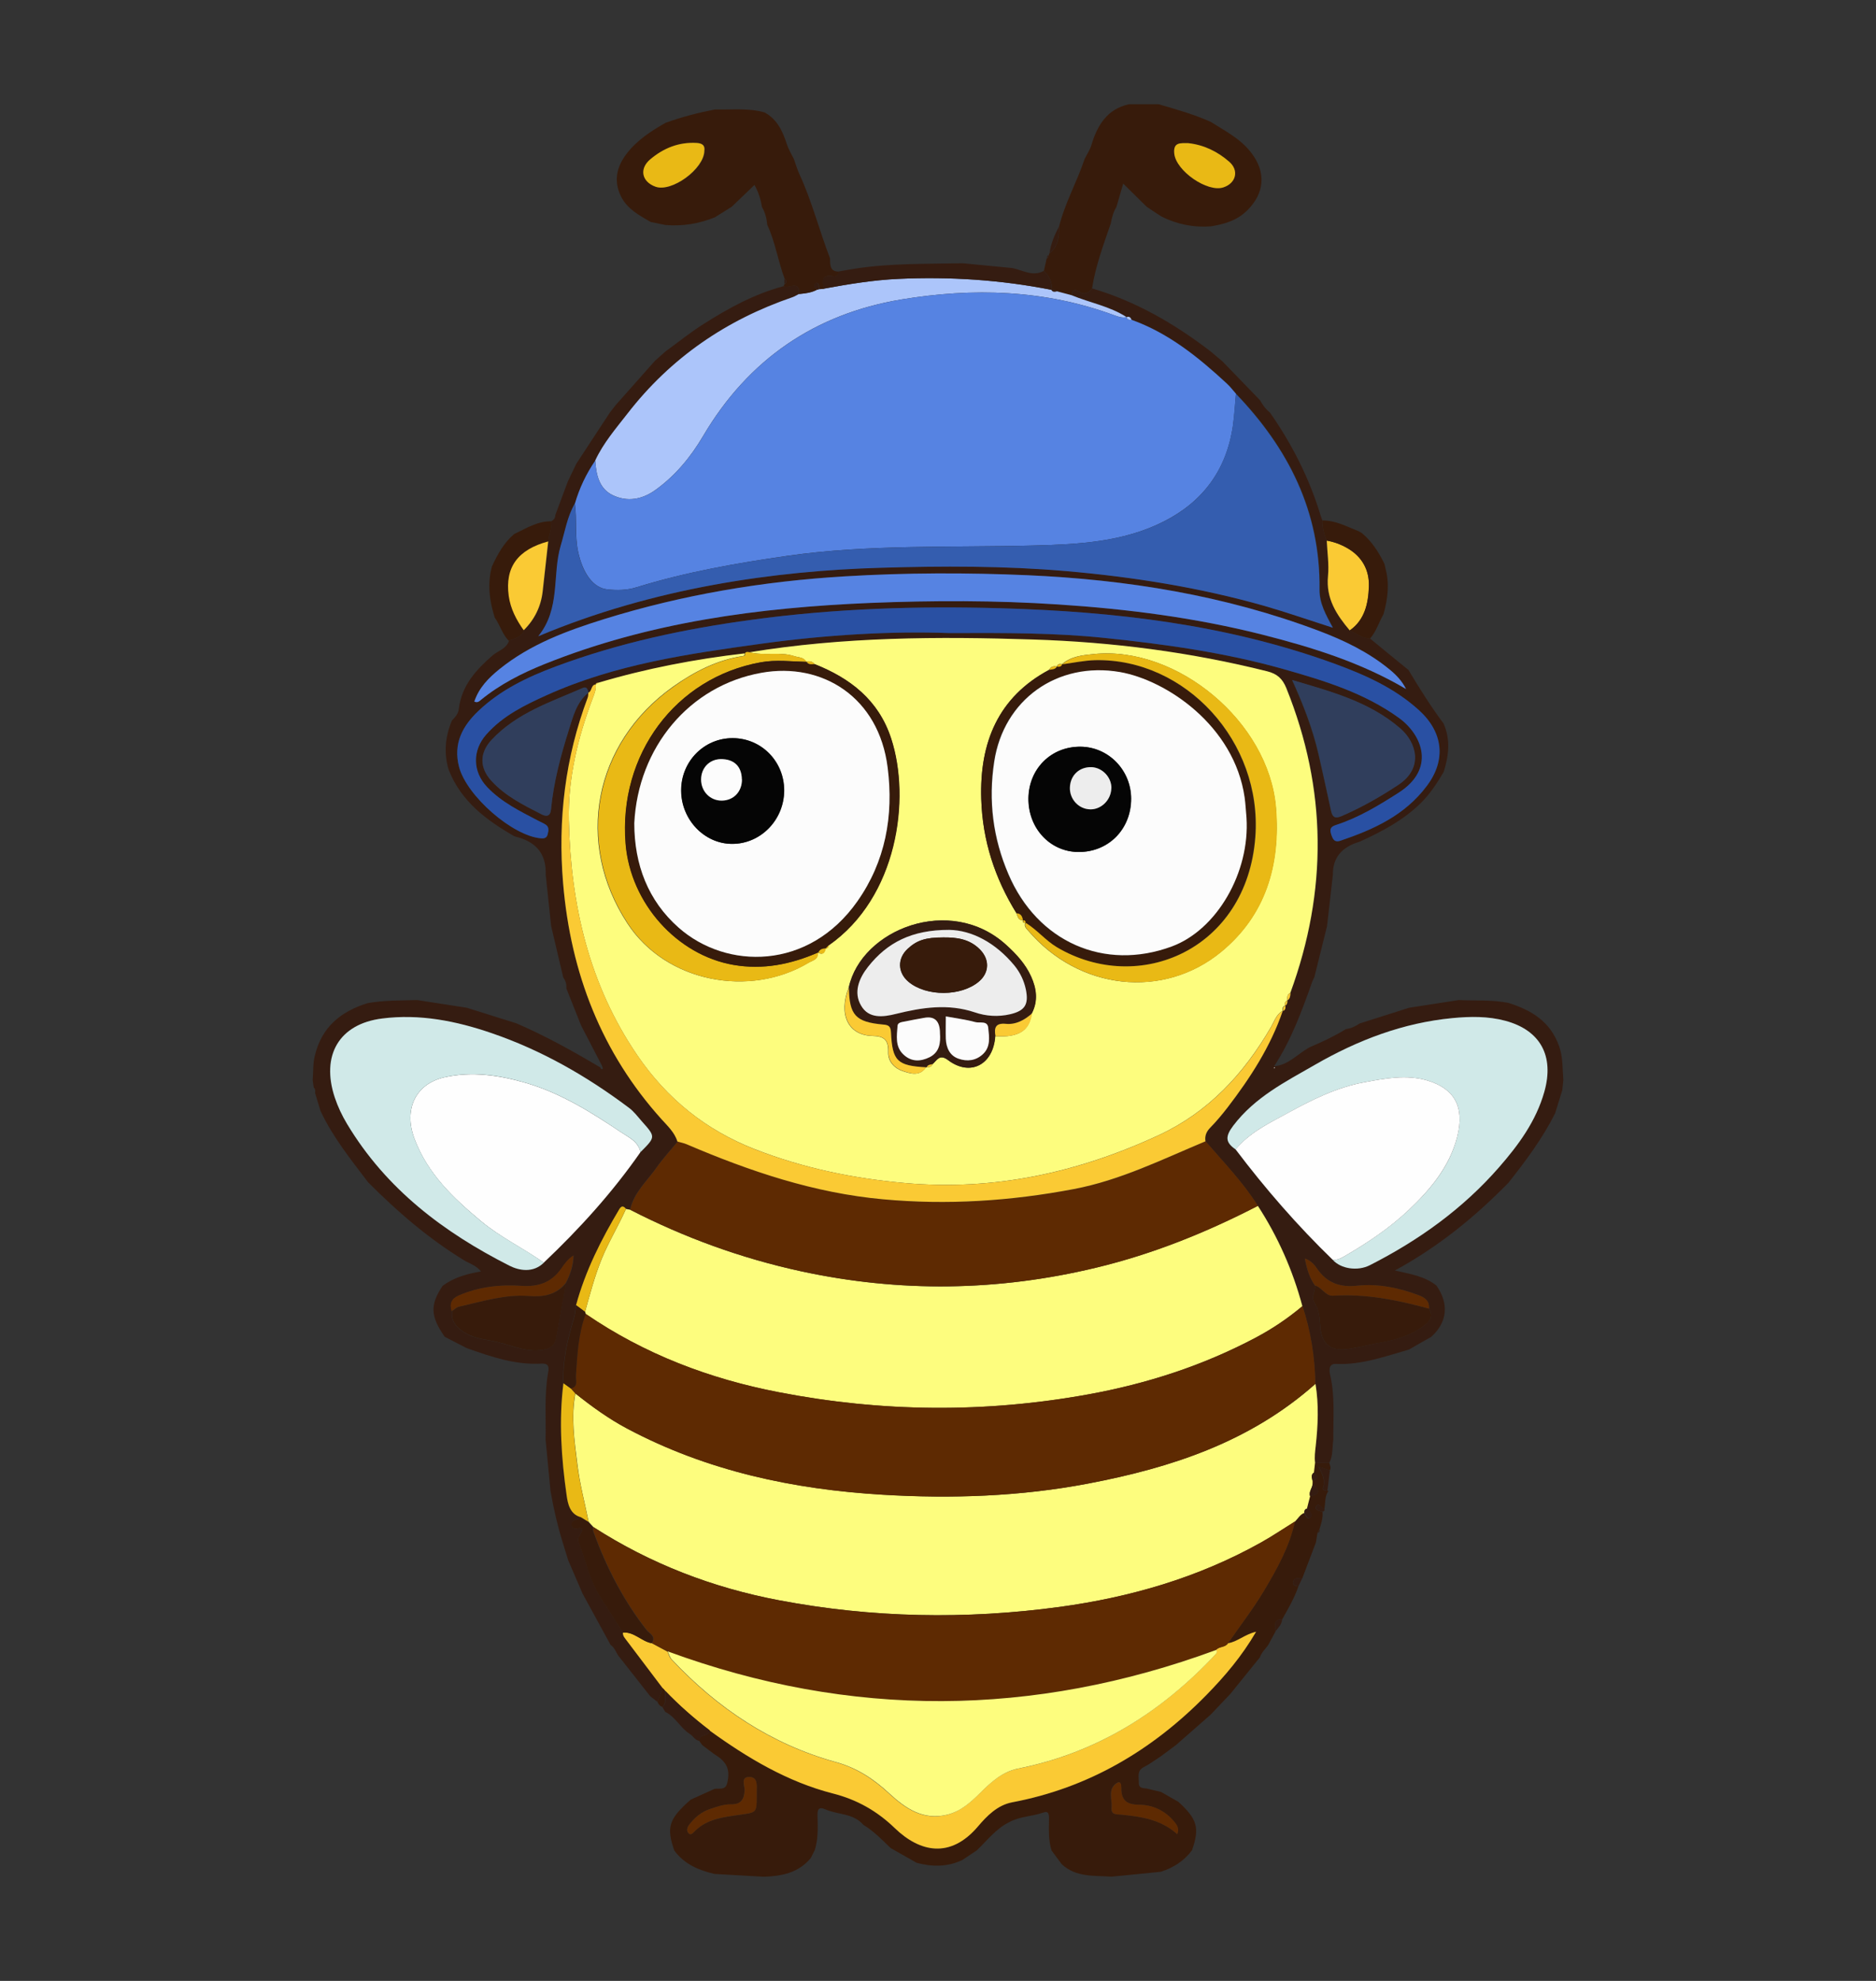 <svg width="18" height="19" viewBox="0 0 18 19" fill="none" xmlns="http://www.w3.org/2000/svg">
<rect x="0" y="0" width="18" height="19" fill="#333333" stroke="none"/>
<g clip-path="url(#clip0_10077_46048)">
<path d="M10.832 1H11.117C11.286 1.049 11.456 1.097 11.617 1.169C11.754 1.256 11.9 1.329 12.004 1.463C12.15 1.651 12.135 1.851 11.968 2.017C11.869 2.116 11.747 2.15 11.618 2.171C11.452 2.184 11.294 2.151 11.144 2.077C11.097 2.046 11.049 2.015 11.002 1.983C10.931 1.913 10.86 1.843 10.777 1.761C10.752 1.848 10.732 1.916 10.712 1.985C10.682 2.033 10.668 2.087 10.658 2.143C10.587 2.348 10.512 2.551 10.478 2.766C10.444 2.817 10.402 2.828 10.351 2.796C10.311 2.772 10.286 2.78 10.281 2.831C10.235 2.819 10.188 2.806 10.141 2.794C10.127 2.775 10.108 2.774 10.088 2.779L10.089 2.78C10.099 2.705 10.066 2.648 10.016 2.598C10.025 2.558 10.034 2.517 10.043 2.477L10.05 2.479L10.067 2.444C10.063 2.437 10.065 2.432 10.071 2.429C10.155 2.363 10.163 2.269 10.162 2.172C10.218 1.946 10.334 1.744 10.407 1.524C10.428 1.482 10.456 1.441 10.47 1.397C10.528 1.202 10.622 1.046 10.832 1V1ZM11.399 1.373C11.331 1.374 11.254 1.358 11.266 1.473C11.283 1.64 11.586 1.848 11.738 1.797C11.859 1.757 11.889 1.635 11.794 1.552C11.681 1.452 11.549 1.389 11.399 1.373H11.399Z" fill="#371B0B"/>
<path d="M10.282 2.831C10.286 2.779 10.311 2.771 10.351 2.796C10.402 2.828 10.444 2.817 10.478 2.766C10.896 2.889 11.268 3.104 11.615 3.37C11.653 3.402 11.691 3.434 11.729 3.466C11.85 3.59 11.97 3.714 12.09 3.839C12.115 3.884 12.144 3.925 12.185 3.957C12.396 4.259 12.562 4.585 12.67 4.941C12.676 4.958 12.682 4.975 12.688 4.992C12.687 5.06 12.703 5.124 12.73 5.185C12.735 5.298 12.752 5.414 12.741 5.526C12.72 5.742 12.824 5.898 12.95 6.047C13.014 6.076 13.072 6.122 13.146 6.125C13.268 6.226 13.391 6.326 13.514 6.426C13.619 6.602 13.729 6.776 13.851 6.94C13.919 7.095 13.901 7.249 13.852 7.404C13.789 7.511 13.722 7.614 13.633 7.702C13.462 7.87 13.257 7.977 13.044 8.074C12.872 8.124 12.787 8.229 12.789 8.389C12.771 8.553 12.752 8.718 12.733 8.882L12.611 9.373C12.604 9.387 12.597 9.401 12.591 9.416C12.491 9.697 12.389 9.978 12.224 10.228C12.226 10.231 12.229 10.235 12.229 10.237C12.222 10.247 12.223 10.249 12.234 10.245C12.23 10.239 12.227 10.233 12.224 10.227C12.365 10.217 12.454 10.103 12.57 10.043C12.688 9.993 12.805 9.938 12.915 9.87C12.963 9.865 13.005 9.844 13.045 9.817C13.203 9.767 13.362 9.716 13.52 9.666C13.679 9.641 13.838 9.617 13.997 9.592C14.155 9.6 14.315 9.588 14.472 9.619C14.691 9.688 14.875 9.795 14.96 10.036C14.998 10.143 14.991 10.252 15 10.36L14.99 10.456C14.98 10.488 14.97 10.521 14.96 10.553C14.947 10.595 14.934 10.637 14.921 10.679C14.799 10.921 14.639 11.135 14.473 11.345C14.154 11.67 13.807 11.955 13.384 12.186C13.541 12.221 13.674 12.244 13.782 12.33C13.903 12.502 13.89 12.681 13.732 12.823C13.661 12.863 13.59 12.903 13.52 12.944C13.289 13.01 13.061 13.094 12.815 13.082C12.739 13.079 12.757 13.163 12.764 13.193C12.81 13.397 12.791 13.603 12.793 13.809C12.782 13.883 12.791 13.961 12.755 14.03C12.709 14.03 12.663 14.03 12.617 14.029C12.61 13.976 12.617 13.924 12.623 13.871C12.645 13.672 12.654 13.472 12.62 13.273C12.616 13.018 12.576 12.769 12.497 12.528C12.405 12.183 12.262 11.862 12.069 11.566C11.925 11.339 11.741 11.148 11.567 10.947C11.559 10.894 11.576 10.855 11.614 10.816C11.672 10.756 11.726 10.691 11.778 10.624C11.996 10.34 12.191 10.041 12.309 9.695L12.309 9.697C12.334 9.688 12.333 9.667 12.332 9.645L12.331 9.647C12.353 9.636 12.355 9.617 12.354 9.596V9.596C12.381 9.579 12.382 9.551 12.383 9.522C12.741 8.543 12.735 7.57 12.344 6.601C12.307 6.509 12.256 6.464 12.161 6.44C11.423 6.254 10.671 6.158 9.916 6.134C9.005 6.105 8.093 6.108 7.189 6.257C7.172 6.252 7.157 6.25 7.146 6.268C6.67 6.323 6.201 6.413 5.74 6.55C5.727 6.547 5.718 6.552 5.715 6.567L5.716 6.566C5.669 6.57 5.683 6.633 5.645 6.645C5.641 6.613 5.629 6.582 5.593 6.598C5.285 6.733 4.959 6.837 4.717 7.095C4.6 7.22 4.599 7.362 4.712 7.487C4.847 7.636 5.023 7.722 5.196 7.811C5.241 7.834 5.28 7.832 5.287 7.763C5.311 7.501 5.38 7.249 5.458 7.001C5.499 6.872 5.532 6.734 5.645 6.644C5.644 6.66 5.646 6.677 5.64 6.691C5.424 7.266 5.352 7.86 5.403 8.473C5.476 9.337 5.774 10.099 6.349 10.736C6.408 10.802 6.473 10.862 6.501 10.95C6.433 11.033 6.359 11.112 6.298 11.2C6.207 11.33 6.081 11.436 6.045 11.603C6.032 11.6 6.019 11.598 6.006 11.595C5.984 11.567 5.964 11.562 5.943 11.598C5.769 11.889 5.617 12.188 5.527 12.519C5.521 12.559 5.519 12.6 5.507 12.638C5.445 12.843 5.395 13.05 5.406 13.267C5.361 13.627 5.386 13.987 5.436 14.344C5.447 14.421 5.467 14.525 5.572 14.552C5.549 14.585 5.473 14.564 5.488 14.634C5.501 14.693 5.559 14.637 5.588 14.666C5.583 14.711 5.533 14.742 5.552 14.791C5.621 14.97 5.66 15.161 5.763 15.324C5.834 15.436 5.907 15.547 5.978 15.658C5.976 15.679 5.984 15.695 5.997 15.712C6.119 15.872 6.24 16.032 6.36 16.192C6.343 16.236 6.326 16.28 6.309 16.324C6.286 16.306 6.263 16.289 6.24 16.271C6.137 16.139 6.033 16.008 5.93 15.877C5.908 15.843 5.896 15.801 5.859 15.778C5.769 15.614 5.68 15.45 5.59 15.286L5.452 14.966C5.434 14.909 5.417 14.851 5.399 14.794C5.349 14.632 5.311 14.468 5.282 14.3C5.266 14.136 5.251 13.972 5.235 13.808C5.24 13.592 5.221 13.376 5.26 13.161C5.27 13.107 5.26 13.076 5.196 13.079C4.945 13.094 4.711 13.013 4.477 12.93C4.407 12.894 4.337 12.858 4.267 12.822C4.129 12.625 4.125 12.515 4.247 12.333C4.353 12.254 4.476 12.219 4.615 12.195C4.566 12.134 4.502 12.119 4.451 12.087C4.112 11.88 3.813 11.622 3.532 11.34C3.366 11.121 3.193 10.907 3.075 10.655L3.023 10.483C3.026 10.463 3.026 10.445 3.01 10.43C3.007 10.407 3.004 10.383 3 10.36C3.007 10.283 3.001 10.206 3.02 10.129C3.086 9.848 3.273 9.701 3.526 9.622C3.684 9.593 3.843 9.597 4.002 9.592C4.161 9.617 4.32 9.641 4.479 9.666C4.637 9.715 4.796 9.765 4.954 9.815C5.233 9.935 5.499 10.083 5.761 10.239C5.764 10.251 5.771 10.26 5.783 10.252C5.786 10.249 5.779 10.234 5.777 10.224L5.576 9.837C5.529 9.718 5.482 9.599 5.434 9.48C5.438 9.441 5.426 9.406 5.404 9.374C5.366 9.21 5.327 9.046 5.288 8.882C5.271 8.717 5.253 8.553 5.236 8.389C5.242 8.221 5.172 8.108 5.024 8.049C5.006 8.042 4.987 8.036 4.968 8.03H4.964C4.953 8.026 4.942 8.023 4.931 8.019C4.666 7.865 4.423 7.687 4.304 7.38C4.257 7.22 4.272 7.064 4.336 6.911C4.366 6.88 4.397 6.848 4.402 6.801C4.429 6.574 4.568 6.425 4.727 6.286C4.779 6.241 4.857 6.225 4.883 6.148C4.935 6.12 5.004 6.116 5.027 6.044C5.131 5.941 5.193 5.816 5.21 5.668C5.227 5.51 5.244 5.351 5.262 5.193C5.263 5.127 5.299 5.067 5.288 5C5.312 4.988 5.328 4.971 5.328 4.941C5.368 4.834 5.408 4.726 5.448 4.619C5.475 4.562 5.502 4.505 5.529 4.449C5.637 4.284 5.745 4.119 5.853 3.955C5.871 3.931 5.89 3.908 5.908 3.885C6.033 3.744 6.158 3.603 6.283 3.462C6.317 3.432 6.351 3.402 6.385 3.371C6.507 3.283 6.625 3.187 6.752 3.107C6.993 2.954 7.242 2.818 7.519 2.745C7.568 2.771 7.671 2.681 7.668 2.82C7.647 2.83 7.627 2.843 7.605 2.851C6.974 3.066 6.439 3.428 6.021 3.968C5.91 4.112 5.791 4.249 5.713 4.417C5.626 4.544 5.56 4.681 5.517 4.831C5.444 4.956 5.423 5.098 5.382 5.235C5.299 5.515 5.383 5.834 5.167 6.102C6.278 5.634 7.446 5.474 8.452 5.445C9.045 5.427 9.639 5.426 10.233 5.477C10.877 5.533 11.512 5.634 12.135 5.811C12.35 5.873 12.562 5.947 12.791 6.02C12.724 5.895 12.661 5.788 12.663 5.653C12.672 4.902 12.36 4.296 11.861 3.776C11.832 3.743 11.805 3.708 11.773 3.678C11.498 3.424 11.211 3.192 10.857 3.066C10.848 3.043 10.834 3.031 10.809 3.042H10.812C10.649 2.936 10.458 2.904 10.282 2.831L10.282 2.831ZM13.711 12.552C13.715 12.477 13.674 12.446 13.61 12.422C13.419 12.351 13.222 12.31 13.019 12.332C12.861 12.349 12.735 12.308 12.639 12.171C12.613 12.133 12.581 12.091 12.519 12.071C12.539 12.173 12.565 12.257 12.616 12.329C12.625 12.385 12.573 12.436 12.612 12.495C12.656 12.56 12.662 12.636 12.666 12.716C12.678 12.903 12.774 12.964 12.95 12.937C13.062 12.919 13.171 12.89 13.282 12.87C13.423 12.845 13.556 12.797 13.673 12.708C13.729 12.665 13.749 12.617 13.711 12.551L13.711 12.552ZM4.335 12.576C4.329 12.667 4.368 12.723 4.444 12.774C4.529 12.83 4.617 12.844 4.71 12.859C4.868 12.886 5.014 12.968 5.183 12.95C5.267 12.941 5.319 12.919 5.335 12.833C5.368 12.657 5.398 12.481 5.43 12.306C5.471 12.227 5.502 12.143 5.504 12.042C5.454 12.073 5.421 12.118 5.389 12.164C5.293 12.303 5.165 12.345 5.001 12.333C4.798 12.319 4.595 12.342 4.402 12.426C4.332 12.457 4.313 12.505 4.335 12.576H4.335ZM12.786 12.084C12.862 12.17 13.023 12.196 13.142 12.135C13.608 11.898 14.031 11.597 14.381 11.197C14.568 10.984 14.736 10.755 14.816 10.472C14.913 10.126 14.777 9.881 14.442 9.791C14.274 9.746 14.104 9.749 13.935 9.765C13.462 9.81 13.026 9.976 12.615 10.213C12.332 10.376 12.04 10.522 11.831 10.798C11.75 10.905 11.758 10.959 11.854 11.026C12.14 11.402 12.448 11.757 12.786 12.084V12.084ZM5.217 12.111C5.558 11.788 5.873 11.44 6.145 11.051C6.289 10.905 6.29 10.905 6.158 10.756C6.118 10.711 6.082 10.663 6.033 10.626C5.627 10.321 5.192 10.072 4.715 9.909C4.374 9.793 4.025 9.724 3.664 9.77C3.254 9.822 3.076 10.121 3.211 10.526C3.241 10.616 3.281 10.7 3.329 10.78C3.706 11.408 4.26 11.822 4.887 12.14C4.98 12.188 5.114 12.212 5.216 12.112L5.217 12.111ZM9.104 6.072C9.658 6.071 10.125 6.07 10.592 6.118C11.175 6.178 11.755 6.259 12.321 6.419C12.706 6.529 13.091 6.645 13.425 6.887C13.651 7.052 13.775 7.376 13.421 7.603C13.231 7.725 13.04 7.84 12.827 7.91C12.778 7.927 12.753 7.942 12.773 8.004C12.79 8.056 12.809 8.082 12.864 8.063C13.18 7.956 13.479 7.821 13.691 7.539C13.878 7.289 13.847 7.022 13.614 6.811C13.376 6.596 13.093 6.471 12.8 6.364C11.766 5.989 10.691 5.865 9.604 5.834C8.804 5.811 8.006 5.837 7.211 5.945C6.569 6.032 5.94 6.166 5.331 6.394C5.061 6.494 4.802 6.617 4.588 6.821C4.438 6.964 4.346 7.134 4.405 7.357C4.479 7.637 4.921 8.021 5.194 8.041C5.228 8.044 5.249 8.033 5.256 8.001C5.263 7.969 5.271 7.934 5.238 7.911C5.215 7.896 5.189 7.885 5.164 7.872C4.991 7.781 4.814 7.696 4.675 7.55C4.534 7.402 4.531 7.197 4.666 7.045C4.826 6.864 5.035 6.764 5.246 6.668C5.903 6.371 6.605 6.271 7.307 6.174C7.932 6.088 8.56 6.052 9.103 6.072H9.104ZM13.491 6.609C13.452 6.531 13.397 6.474 13.335 6.423C13.131 6.255 12.898 6.142 12.655 6.051C11.751 5.709 10.81 5.558 9.854 5.517C9.273 5.492 8.69 5.493 8.108 5.528C7.322 5.574 6.551 5.703 5.797 5.938C5.439 6.049 5.089 6.178 4.79 6.419C4.688 6.502 4.596 6.595 4.551 6.729C4.581 6.742 4.596 6.728 4.611 6.715C4.796 6.563 5.006 6.458 5.224 6.37C6.23 5.966 7.284 5.827 8.351 5.783C8.951 5.758 9.554 5.758 10.156 5.797C10.817 5.841 11.472 5.924 12.115 6.088C12.591 6.209 13.059 6.353 13.491 6.609V6.609ZM12.396 6.523C12.501 6.753 12.591 6.984 12.648 7.228C12.691 7.41 12.73 7.594 12.77 7.777C12.783 7.836 12.807 7.855 12.87 7.828C13.061 7.746 13.24 7.644 13.414 7.529C13.661 7.366 13.589 7.121 13.434 6.987C13.136 6.728 12.766 6.632 12.396 6.523H12.396Z" fill="#351C11"/>
<path d="M10.28 2.831C10.455 2.904 10.646 2.936 10.81 3.042C10.769 3.051 10.732 3.039 10.694 3.025C10.025 2.777 9.336 2.758 8.645 2.873C7.826 3.01 7.182 3.442 6.745 4.184C6.626 4.386 6.479 4.562 6.291 4.698C6.163 4.791 6.019 4.818 5.876 4.748C5.748 4.685 5.72 4.552 5.711 4.417C5.789 4.249 5.908 4.112 6.019 3.969C6.437 3.429 6.972 3.067 7.603 2.851C7.625 2.844 7.645 2.83 7.666 2.82C7.725 2.814 7.785 2.808 7.839 2.777L7.848 2.778L7.856 2.774C7.872 2.772 7.888 2.771 7.903 2.769C8.14 2.726 8.377 2.686 8.618 2.675C9.111 2.652 9.602 2.684 10.088 2.78L10.087 2.779C10.1 2.804 10.12 2.797 10.14 2.794C10.187 2.806 10.233 2.819 10.28 2.831L10.28 2.831Z" fill="#ACC5FA"/>
<path d="M10.089 2.78C9.603 2.684 9.112 2.652 8.618 2.675C8.378 2.686 8.141 2.725 7.904 2.769C7.889 2.697 7.877 2.628 7.988 2.649C8.019 2.654 8.042 2.64 8.047 2.604C8.101 2.595 8.155 2.584 8.209 2.576C8.55 2.524 8.894 2.532 9.237 2.525C9.395 2.54 9.554 2.556 9.713 2.571C9.813 2.591 9.909 2.657 10.015 2.598C10.066 2.647 10.098 2.704 10.089 2.779V2.78Z" fill="#351C11"/>
<path d="M11.401 1.373C11.55 1.389 11.682 1.453 11.795 1.552C11.89 1.635 11.86 1.757 11.739 1.797C11.587 1.849 11.284 1.64 11.267 1.473C11.255 1.359 11.332 1.374 11.4 1.373H11.401Z" fill="#E9B915"/>
<path d="M10.07 2.429C10.082 2.336 10.12 2.253 10.161 2.172C10.162 2.269 10.154 2.363 10.07 2.429Z" fill="#351C11"/>
<path d="M10.142 2.794C10.123 2.797 10.102 2.804 10.09 2.779C10.11 2.774 10.128 2.775 10.142 2.794Z" fill="#351C11"/>
<path d="M10.048 2.479C10.044 2.462 10.05 2.45 10.065 2.443C10.059 2.455 10.054 2.467 10.048 2.479Z" fill="#351C11"/>
<path d="M8.049 2.605C8.044 2.641 8.021 2.655 7.99 2.649C7.879 2.629 7.891 2.697 7.906 2.77C7.891 2.771 7.875 2.773 7.859 2.774C7.856 2.752 7.865 2.726 7.839 2.713C7.835 2.711 7.823 2.716 7.821 2.721C7.807 2.747 7.821 2.764 7.842 2.778C7.788 2.808 7.728 2.814 7.668 2.82C7.672 2.682 7.569 2.772 7.519 2.746C7.52 2.738 7.524 2.731 7.529 2.724C7.55 2.708 7.55 2.692 7.529 2.675C7.465 2.505 7.439 2.322 7.362 2.157C7.356 2.096 7.342 2.038 7.311 1.986C7.299 1.911 7.277 1.841 7.239 1.774C7.163 1.847 7.092 1.915 7.021 1.983C6.967 2.017 6.914 2.05 6.86 2.084C6.707 2.146 6.548 2.172 6.384 2.158C6.337 2.148 6.29 2.139 6.243 2.129C6.133 2.065 6.018 2.005 5.958 1.883C5.888 1.741 5.914 1.607 6.006 1.483C6.107 1.347 6.244 1.259 6.386 1.178C6.541 1.122 6.699 1.081 6.86 1.05C7.018 1.054 7.178 1.034 7.335 1.078C7.456 1.143 7.51 1.258 7.55 1.384C7.566 1.433 7.594 1.478 7.617 1.525C7.635 1.574 7.649 1.625 7.671 1.672C7.791 1.932 7.861 2.211 7.964 2.478C7.966 2.539 7.96 2.607 8.05 2.605L8.049 2.605ZM6.761 1.447C6.768 1.396 6.744 1.375 6.688 1.371C6.517 1.361 6.37 1.42 6.241 1.529C6.134 1.62 6.161 1.744 6.293 1.791C6.447 1.846 6.757 1.622 6.761 1.447Z" fill="#371B0B"/>
<path d="M12.615 14.029C12.661 14.03 12.707 14.03 12.754 14.03C12.76 14.054 12.775 14.078 12.759 14.104C12.729 14.094 12.699 14.084 12.651 14.068C12.691 14.143 12.718 14.201 12.693 14.271C12.685 14.291 12.715 14.298 12.735 14.3C12.739 14.3 12.743 14.3 12.748 14.298C12.708 14.35 12.719 14.414 12.707 14.473C12.677 14.471 12.655 14.401 12.627 14.451C12.611 14.48 12.658 14.495 12.689 14.499C12.696 14.56 12.676 14.615 12.659 14.671C12.653 14.682 12.647 14.692 12.641 14.703C12.636 14.734 12.631 14.764 12.626 14.795C12.583 14.909 12.539 15.024 12.495 15.139C12.464 15.145 12.42 15.122 12.408 15.17C12.398 15.208 12.433 15.211 12.458 15.216C12.42 15.329 12.359 15.43 12.302 15.533C12.214 15.531 12.237 15.595 12.239 15.647C12.215 15.691 12.192 15.735 12.168 15.779C12.14 15.817 12.104 15.849 12.089 15.896C11.995 16.013 11.9 16.13 11.805 16.247L11.616 16.446C11.504 16.544 11.393 16.641 11.282 16.739C11.233 16.775 11.184 16.811 11.136 16.847C11.082 16.882 11.031 16.921 10.975 16.949C10.906 16.984 10.928 17.045 10.927 17.098C10.925 17.162 10.978 17.147 11.012 17.157C11.054 17.168 11.097 17.177 11.139 17.187C11.195 17.219 11.25 17.25 11.306 17.282C11.489 17.449 11.512 17.533 11.437 17.747C11.36 17.851 11.258 17.914 11.139 17.953C10.981 17.969 10.823 17.985 10.664 18C10.499 17.988 10.325 18.009 10.187 17.88C10.155 17.837 10.122 17.794 10.09 17.75C10.058 17.651 10.064 17.549 10.065 17.447C10.065 17.409 10.066 17.365 10.011 17.385C9.904 17.423 9.786 17.421 9.684 17.477C9.557 17.539 9.472 17.653 9.372 17.748C9.326 17.779 9.28 17.81 9.234 17.84C9.091 17.908 8.944 17.907 8.795 17.867C8.712 17.82 8.629 17.773 8.546 17.726C8.463 17.646 8.383 17.563 8.284 17.503C8.187 17.39 8.041 17.408 7.921 17.355C7.853 17.325 7.842 17.357 7.844 17.419C7.847 17.528 7.851 17.638 7.818 17.744C7.805 17.77 7.792 17.796 7.779 17.822C7.66 17.965 7.501 17.994 7.332 18.001C7.173 17.992 7.015 17.983 6.856 17.974C6.706 17.939 6.568 17.882 6.47 17.75C6.392 17.525 6.417 17.446 6.628 17.261C6.704 17.227 6.78 17.192 6.856 17.158C6.901 17.15 6.961 17.175 6.978 17.101C7.008 16.974 6.975 16.899 6.859 16.829C6.818 16.799 6.778 16.769 6.738 16.738C6.729 16.725 6.719 16.712 6.71 16.699C6.702 16.623 6.806 16.663 6.808 16.598C7.172 16.863 7.557 17.091 7.991 17.202C8.223 17.262 8.415 17.371 8.586 17.536C8.825 17.767 9.118 17.831 9.382 17.519C9.47 17.416 9.571 17.314 9.711 17.288C10.439 17.15 11.053 16.791 11.576 16.258C11.751 16.079 11.914 15.888 12.052 15.652C11.942 15.677 11.873 15.749 11.782 15.761C11.898 15.594 12.024 15.432 12.128 15.257C12.251 15.049 12.372 14.837 12.423 14.594C12.452 14.566 12.472 14.527 12.512 14.512C12.528 14.535 12.544 14.584 12.574 14.554C12.6 14.527 12.564 14.493 12.537 14.471C12.547 14.431 12.557 14.391 12.567 14.35C12.683 14.332 12.653 14.284 12.591 14.229C12.591 14.22 12.591 14.211 12.591 14.203C12.65 14.187 12.651 14.161 12.604 14.126C12.608 14.094 12.611 14.062 12.615 14.03V14.029ZM7.26 17.221C7.26 17.209 7.26 17.196 7.26 17.184C7.261 17.122 7.27 17.043 7.187 17.044C7.104 17.046 7.145 17.127 7.144 17.171C7.14 17.262 7.105 17.308 7.014 17.307C6.942 17.306 6.874 17.331 6.807 17.353C6.726 17.381 6.662 17.436 6.61 17.505C6.592 17.529 6.584 17.561 6.606 17.584C6.63 17.608 6.649 17.58 6.665 17.564C6.784 17.446 6.941 17.43 7.091 17.408C7.258 17.383 7.259 17.393 7.26 17.221V17.221ZM11.295 17.593C11.315 17.54 11.295 17.509 11.268 17.475C11.178 17.365 11.059 17.311 10.925 17.31C10.809 17.309 10.756 17.265 10.758 17.146C10.758 17.118 10.752 17.076 10.713 17.102C10.625 17.162 10.672 17.259 10.665 17.34C10.659 17.408 10.71 17.401 10.754 17.405C10.947 17.423 11.137 17.45 11.295 17.592V17.593Z" fill="#371B0B"/>
<path d="M7.187 6.257C8.091 6.108 9.004 6.104 9.914 6.134C10.67 6.158 11.421 6.254 12.159 6.439C12.254 6.463 12.305 6.509 12.342 6.6C12.733 7.57 12.739 8.543 12.381 9.522C12.35 9.537 12.35 9.566 12.352 9.596L12.352 9.595C12.33 9.605 12.325 9.624 12.329 9.646L12.33 9.645C12.306 9.654 12.303 9.673 12.306 9.696L12.307 9.695C12.247 9.728 12.228 9.794 12.196 9.849C11.934 10.301 11.594 10.666 11.122 10.886C10.345 11.247 9.537 11.424 8.682 11.347C8.187 11.303 7.706 11.204 7.241 11.022C6.777 10.841 6.401 10.542 6.114 10.121C5.652 9.444 5.475 8.677 5.458 7.866C5.449 7.466 5.543 7.08 5.683 6.707C5.7 6.661 5.722 6.617 5.714 6.565L5.713 6.566C5.721 6.56 5.73 6.555 5.739 6.549C6.199 6.412 6.668 6.322 7.144 6.267C7.149 6.281 7.143 6.29 7.13 6.292C6.881 6.329 6.663 6.441 6.458 6.586C5.693 7.129 5.514 8.085 6.02 8.857C6.393 9.427 7.197 9.57 7.757 9.234C7.792 9.213 7.853 9.204 7.844 9.136L7.848 9.137C7.894 9.162 7.912 9.137 7.921 9.095L7.92 9.097C7.94 9.098 7.949 9.087 7.949 9.067C8.608 8.608 8.739 7.664 8.549 7.082C8.427 6.711 8.153 6.503 7.814 6.369C7.793 6.342 7.765 6.339 7.735 6.346V6.348C7.71 6.302 7.662 6.307 7.622 6.294C7.479 6.247 7.33 6.293 7.187 6.256L7.187 6.257ZM10.139 6.394L10.14 6.393C10.108 6.386 10.082 6.394 10.065 6.425C9.578 6.686 9.398 7.12 9.415 7.664C9.427 8.062 9.546 8.426 9.753 8.76C9.765 8.79 9.769 8.828 9.814 8.826L9.812 8.833L9.813 8.826C9.811 8.844 9.817 8.854 9.837 8.85H9.838C9.823 8.884 9.845 8.904 9.864 8.925C10.355 9.501 11.162 9.584 11.714 9.131C12.139 8.782 12.287 8.303 12.241 7.744C12.171 6.923 11.295 6.194 10.497 6.273C10.389 6.284 10.277 6.293 10.188 6.372L10.189 6.371C10.166 6.365 10.148 6.369 10.139 6.394ZM8.947 10.207C8.99 10.168 9.015 10.107 9.096 10.168C9.309 10.329 9.529 10.213 9.548 9.939C9.587 9.939 9.626 9.942 9.665 9.938C9.811 9.922 9.878 9.858 9.899 9.72C9.961 9.6 9.944 9.482 9.892 9.366C9.837 9.245 9.749 9.15 9.653 9.063C9.116 8.575 8.262 8.916 8.143 9.472C8.043 9.728 8.136 9.931 8.37 9.936C8.487 9.939 8.525 9.978 8.522 10.092C8.519 10.187 8.589 10.25 8.66 10.273C8.73 10.296 8.823 10.329 8.885 10.237L8.891 10.236C8.915 10.237 8.937 10.234 8.947 10.207Z" fill="#FDFD7E"/>
<path d="M5.711 4.417C5.72 4.553 5.748 4.686 5.877 4.749C6.019 4.818 6.163 4.791 6.292 4.698C6.479 4.562 6.626 4.387 6.745 4.185C7.182 3.442 7.827 3.01 8.646 2.873C9.336 2.758 10.025 2.778 10.695 3.025C10.733 3.039 10.77 3.052 10.81 3.042L10.807 3.042C10.814 3.07 10.835 3.068 10.855 3.067C11.209 3.193 11.497 3.425 11.771 3.679C11.803 3.708 11.83 3.744 11.859 3.777C11.85 3.878 11.844 3.981 11.83 4.082C11.768 4.512 11.537 4.815 11.164 5.003C10.773 5.2 10.347 5.221 9.926 5.232C9.136 5.253 8.344 5.219 7.557 5.331C7.068 5.401 6.583 5.486 6.11 5.632C6.015 5.662 5.921 5.663 5.828 5.653C5.691 5.639 5.593 5.498 5.548 5.296C5.514 5.141 5.537 4.985 5.516 4.831C5.559 4.682 5.625 4.544 5.712 4.417L5.711 4.417Z" fill="#5683E2"/>
<path d="M12.571 14.349C12.56 14.389 12.55 14.43 12.54 14.47C12.518 14.474 12.514 14.491 12.515 14.511C12.475 14.525 12.455 14.564 12.426 14.593C12.318 14.66 12.213 14.732 12.102 14.794C11.496 15.133 10.847 15.32 10.167 15.413C9.266 15.535 8.368 15.518 7.475 15.349C6.84 15.229 6.243 15 5.693 14.646C5.678 14.63 5.663 14.613 5.648 14.597C5.611 14.413 5.562 14.231 5.54 14.046C5.512 13.821 5.477 13.594 5.521 13.365C5.677 13.49 5.839 13.607 6.015 13.701C6.786 14.111 7.614 14.285 8.469 14.336C9.13 14.376 9.79 14.354 10.444 14.229C11.24 14.077 11.994 13.831 12.622 13.273C12.655 13.472 12.646 13.672 12.624 13.871C12.618 13.924 12.611 13.976 12.618 14.029C12.614 14.061 12.611 14.092 12.607 14.124C12.578 14.145 12.589 14.174 12.594 14.201C12.594 14.21 12.594 14.219 12.594 14.228C12.597 14.27 12.555 14.304 12.57 14.349H12.571Z" fill="#FDFD7E"/>
<path d="M12.069 11.566C12.262 11.863 12.404 12.184 12.496 12.528C12.357 12.645 12.209 12.745 12.05 12.829C11.543 13.098 11.007 13.271 10.446 13.374C9.452 13.555 8.461 13.546 7.471 13.354C6.808 13.226 6.184 12.99 5.618 12.602C5.617 12.596 5.615 12.59 5.613 12.584C5.661 12.412 5.706 12.241 5.773 12.075C5.841 11.909 5.934 11.758 6.006 11.596C6.019 11.598 6.032 11.601 6.045 11.603C6.567 11.871 7.111 12.069 7.683 12.193C8.632 12.399 9.575 12.386 10.516 12.159C11.057 12.029 11.572 11.822 12.068 11.566H12.069Z" fill="#FDFD7E"/>
<path d="M5.619 12.601C6.185 12.989 6.809 13.225 7.472 13.353C8.462 13.545 9.453 13.554 10.447 13.373C11.009 13.271 11.544 13.098 12.051 12.829C12.21 12.744 12.359 12.644 12.498 12.527C12.577 12.769 12.617 13.018 12.621 13.273C11.994 13.831 11.24 14.077 10.444 14.229C9.789 14.354 9.13 14.376 8.469 14.337C7.614 14.286 6.785 14.111 6.015 13.701C5.838 13.607 5.677 13.49 5.52 13.365C5.506 13.349 5.491 13.333 5.477 13.316C5.549 13.302 5.522 13.242 5.525 13.198C5.539 12.996 5.547 12.793 5.619 12.601Z" fill="#5E2A02"/>
<path d="M12.07 11.566C11.574 11.822 11.06 12.029 10.518 12.159C9.577 12.385 8.634 12.398 7.685 12.193C7.113 12.068 6.569 11.871 6.047 11.603C6.083 11.437 6.208 11.33 6.299 11.2C6.361 11.112 6.434 11.033 6.502 10.95C6.533 10.959 6.564 10.965 6.593 10.977C7.198 11.236 7.815 11.443 8.474 11.504C9.091 11.561 9.699 11.521 10.306 11.406C10.751 11.322 11.154 11.12 11.568 10.947C11.742 11.149 11.927 11.339 12.07 11.566L12.07 11.566Z" fill="#5E2A02"/>
<path d="M5.515 4.832C5.536 4.986 5.513 5.142 5.547 5.296C5.592 5.499 5.69 5.639 5.827 5.653C5.92 5.663 6.014 5.662 6.109 5.633C6.582 5.486 7.067 5.401 7.556 5.332C8.344 5.219 9.135 5.253 9.925 5.232C10.346 5.221 10.772 5.2 11.163 5.004C11.537 4.816 11.767 4.513 11.829 4.082C11.843 3.981 11.848 3.879 11.858 3.777C12.357 4.297 12.67 4.903 12.66 5.655C12.659 5.789 12.721 5.896 12.788 6.021C12.56 5.948 12.348 5.874 12.133 5.812C11.51 5.635 10.874 5.534 10.23 5.478C9.636 5.427 9.042 5.428 8.449 5.446C7.443 5.475 6.275 5.635 5.164 6.103C5.381 5.835 5.297 5.516 5.379 5.236C5.42 5.1 5.442 4.957 5.514 4.832L5.515 4.832Z" fill="#345DAF"/>
<path d="M9.103 6.072C8.56 6.052 7.931 6.088 7.307 6.174C6.605 6.271 5.903 6.371 5.245 6.668C5.035 6.763 4.826 6.864 4.666 7.045C4.531 7.197 4.533 7.401 4.675 7.55C4.814 7.696 4.991 7.781 5.164 7.872C5.189 7.885 5.215 7.895 5.238 7.911C5.27 7.934 5.263 7.969 5.255 8.001C5.248 8.033 5.227 8.044 5.193 8.041C4.921 8.021 4.479 7.636 4.405 7.357C4.346 7.133 4.438 6.964 4.588 6.821C4.801 6.617 5.061 6.494 5.33 6.393C5.939 6.166 6.568 6.032 7.21 5.945C8.006 5.836 8.804 5.811 9.603 5.834C10.69 5.865 11.765 5.988 12.8 6.364C13.092 6.471 13.376 6.595 13.614 6.811C13.847 7.022 13.878 7.289 13.69 7.538C13.479 7.821 13.179 7.956 12.863 8.063C12.808 8.082 12.79 8.056 12.773 8.004C12.752 7.941 12.777 7.926 12.827 7.91C13.04 7.84 13.231 7.724 13.42 7.603C13.775 7.376 13.65 7.052 13.424 6.887C13.09 6.645 12.706 6.529 12.32 6.419C11.754 6.259 11.175 6.178 10.591 6.118C10.124 6.07 9.658 6.07 9.103 6.072H9.103Z" fill="#2950A3"/>
<path d="M6.145 11.051C5.874 11.44 5.558 11.788 5.217 12.111C5.02 11.971 4.799 11.867 4.612 11.71C4.349 11.491 4.102 11.258 3.976 10.921C3.871 10.64 3.987 10.394 4.268 10.332C4.532 10.274 4.793 10.313 5.05 10.388C5.381 10.485 5.672 10.668 5.958 10.859C6.028 10.907 6.123 10.946 6.146 11.051H6.145Z" fill="#FEFEFE"/>
<path d="M11.856 11.025C11.76 10.959 11.752 10.904 11.833 10.797C12.042 10.522 12.334 10.376 12.617 10.213C13.028 9.976 13.464 9.81 13.937 9.765C14.106 9.749 14.277 9.746 14.444 9.791C14.778 9.881 14.915 10.126 14.818 10.471C14.738 10.755 14.569 10.983 14.383 11.196C14.033 11.597 13.61 11.898 13.144 12.135C13.024 12.196 12.864 12.169 12.788 12.084C12.839 12.088 12.88 12.061 12.921 12.037C13.131 11.914 13.333 11.777 13.512 11.61C13.721 11.413 13.909 11.193 13.982 10.903C14.056 10.615 13.953 10.441 13.697 10.364C13.496 10.304 13.29 10.343 13.088 10.381C12.824 10.43 12.585 10.55 12.352 10.678C12.175 10.774 11.99 10.862 11.856 11.025L11.856 11.025Z" fill="#D0E9E8"/>
<path d="M11.855 11.025C11.99 10.862 12.175 10.774 12.351 10.678C12.585 10.55 12.823 10.43 13.088 10.381C13.29 10.343 13.496 10.304 13.697 10.364C13.953 10.441 14.056 10.615 13.982 10.904C13.908 11.193 13.72 11.414 13.512 11.61C13.333 11.778 13.131 11.914 12.921 12.037C12.88 12.061 12.839 12.088 12.788 12.084C12.45 11.757 12.141 11.402 11.856 11.025L11.855 11.025Z" fill="#FEFEFE"/>
<path d="M6.146 11.051C6.123 10.945 6.029 10.907 5.958 10.859C5.673 10.668 5.382 10.485 5.051 10.388C4.794 10.312 4.532 10.273 4.268 10.332C3.987 10.394 3.871 10.64 3.976 10.92C4.103 11.258 4.35 11.491 4.612 11.71C4.8 11.867 5.021 11.97 5.218 12.111C5.116 12.212 4.981 12.187 4.888 12.14C4.261 11.822 3.707 11.408 3.33 10.78C3.282 10.7 3.242 10.616 3.212 10.526C3.078 10.121 3.255 9.821 3.666 9.769C4.027 9.723 4.375 9.792 4.716 9.909C5.193 10.072 5.628 10.32 6.034 10.625C6.084 10.662 6.119 10.711 6.159 10.756C6.292 10.905 6.291 10.905 6.146 11.05V11.051Z" fill="#D0E9E8"/>
<path d="M13.491 6.609C13.059 6.354 12.591 6.209 12.115 6.088C11.472 5.925 10.817 5.841 10.156 5.798C9.554 5.758 8.951 5.759 8.351 5.783C7.284 5.828 6.23 5.966 5.224 6.37C5.006 6.458 4.796 6.564 4.611 6.716C4.596 6.728 4.581 6.743 4.551 6.729C4.596 6.595 4.688 6.503 4.79 6.42C5.089 6.178 5.439 6.05 5.797 5.938C6.551 5.704 7.322 5.575 8.108 5.528C8.69 5.493 9.273 5.492 9.854 5.517C10.81 5.559 11.751 5.71 12.655 6.051C12.898 6.143 13.131 6.255 13.335 6.423C13.397 6.474 13.452 6.531 13.491 6.609V6.609Z" fill="#5683E2"/>
<path d="M11.782 15.761C11.873 15.748 11.942 15.676 12.052 15.651C11.914 15.888 11.751 16.078 11.576 16.257C11.053 16.791 10.439 17.15 9.711 17.287C9.571 17.314 9.47 17.416 9.383 17.519C9.118 17.83 8.826 17.766 8.586 17.535C8.415 17.37 8.223 17.261 7.991 17.202C7.557 17.091 7.173 16.862 6.808 16.598C6.657 16.482 6.514 16.357 6.382 16.219C6.374 16.21 6.366 16.202 6.359 16.193C6.238 16.033 6.117 15.873 5.996 15.713C5.983 15.696 5.975 15.68 5.977 15.659C6.084 15.649 6.156 15.744 6.254 15.761C6.304 15.788 6.354 15.814 6.404 15.841C6.416 15.866 6.423 15.896 6.442 15.916C6.882 16.387 7.402 16.731 8.015 16.901C8.22 16.957 8.379 17.063 8.531 17.203C8.688 17.348 8.857 17.463 9.085 17.407C9.214 17.375 9.309 17.291 9.401 17.2C9.507 17.094 9.616 16.994 9.768 16.964C10.516 16.815 11.135 16.43 11.661 15.869C11.672 15.857 11.681 15.844 11.666 15.827C11.696 15.79 11.755 15.805 11.782 15.761V15.761Z" fill="#FACA34"/>
<path d="M11.566 10.947C11.152 11.12 10.748 11.321 10.303 11.405C9.697 11.52 9.088 11.56 8.472 11.503C7.812 11.443 7.196 11.235 6.59 10.976C6.562 10.964 6.53 10.958 6.5 10.949C6.472 10.861 6.407 10.801 6.348 10.736C5.773 10.098 5.476 9.336 5.403 8.473C5.351 7.86 5.423 7.265 5.639 6.691C5.645 6.676 5.643 6.659 5.645 6.643L5.644 6.644C5.682 6.632 5.668 6.569 5.715 6.565C5.723 6.617 5.701 6.661 5.684 6.707C5.544 7.08 5.45 7.467 5.458 7.866C5.476 8.677 5.653 9.444 6.115 10.121C6.402 10.542 6.777 10.841 7.242 11.023C7.707 11.204 8.188 11.303 8.682 11.347C9.538 11.424 10.346 11.248 11.123 10.886C11.595 10.666 11.935 10.302 12.197 9.849C12.229 9.794 12.248 9.728 12.308 9.695C12.19 10.041 11.995 10.34 11.777 10.624C11.725 10.691 11.671 10.756 11.612 10.816C11.575 10.854 11.558 10.894 11.566 10.947Z" fill="#FACA34"/>
<path d="M7.19 6.256C7.333 6.293 7.483 6.247 7.626 6.294C7.666 6.308 7.713 6.302 7.739 6.348C7.592 6.345 7.445 6.326 7.3 6.352C6.482 6.499 5.933 7.238 6.004 8.093C6.051 8.664 6.497 9.161 7.038 9.254C7.322 9.303 7.588 9.249 7.848 9.136C7.857 9.204 7.796 9.213 7.761 9.234C7.2 9.571 6.396 9.427 6.024 8.858C5.518 8.085 5.697 7.129 6.462 6.587C6.666 6.441 6.885 6.33 7.133 6.293C7.147 6.291 7.153 6.282 7.147 6.267C7.159 6.249 7.174 6.252 7.19 6.256Z" fill="#E9B915"/>
<path d="M12.398 6.522C12.768 6.632 13.138 6.728 13.437 6.987C13.591 7.121 13.664 7.366 13.416 7.529C13.242 7.644 13.063 7.746 12.872 7.828C12.809 7.855 12.785 7.837 12.772 7.776C12.732 7.593 12.693 7.41 12.651 7.228C12.594 6.984 12.504 6.753 12.399 6.522H12.398Z" fill="#303E5C"/>
<path d="M5.646 6.644C5.532 6.734 5.499 6.872 5.458 7.001C5.38 7.249 5.312 7.501 5.287 7.763C5.281 7.832 5.242 7.834 5.197 7.811C5.023 7.722 4.847 7.636 4.713 7.487C4.6 7.362 4.601 7.22 4.718 7.095C4.96 6.837 5.285 6.733 5.593 6.598C5.629 6.582 5.641 6.613 5.645 6.645L5.646 6.644L5.646 6.644Z" fill="#303E5C"/>
<path d="M5.432 12.306C5.4 12.481 5.369 12.657 5.337 12.832C5.321 12.919 5.269 12.941 5.185 12.95C5.015 12.968 4.87 12.885 4.712 12.859C4.619 12.843 4.53 12.829 4.446 12.774C4.369 12.723 4.33 12.667 4.337 12.576C4.36 12.561 4.381 12.538 4.406 12.533C4.629 12.482 4.85 12.412 5.082 12.43C5.219 12.441 5.339 12.419 5.432 12.306Z" fill="#371B0B"/>
<path d="M13.711 12.552C13.749 12.618 13.729 12.666 13.673 12.709C13.556 12.798 13.423 12.845 13.283 12.871C13.171 12.89 13.062 12.919 12.95 12.937C12.774 12.965 12.679 12.903 12.667 12.716C12.662 12.637 12.656 12.561 12.612 12.495C12.574 12.437 12.625 12.385 12.616 12.33C12.683 12.346 12.716 12.432 12.79 12.428C13.105 12.408 13.409 12.469 13.711 12.552V12.552Z" fill="#371B0B"/>
<path d="M12.951 6.047C12.825 5.898 12.721 5.742 12.742 5.526C12.753 5.413 12.735 5.298 12.73 5.185C12.8 5.198 12.867 5.222 12.928 5.257C13.068 5.338 13.141 5.466 13.135 5.628C13.129 5.789 13.095 5.947 12.951 6.047H12.951Z" fill="#FACA34"/>
<path d="M12.95 6.047C13.094 5.947 13.128 5.789 13.134 5.628C13.14 5.466 13.067 5.338 12.928 5.258C12.866 5.222 12.8 5.197 12.73 5.185C12.703 5.123 12.687 5.06 12.688 4.992C12.813 4.991 12.922 5.05 13.035 5.095L13.036 5.095C13.047 5.101 13.057 5.108 13.068 5.114C13.164 5.194 13.229 5.297 13.284 5.409C13.286 5.421 13.289 5.432 13.292 5.443V5.448C13.335 5.597 13.315 5.744 13.275 5.89C13.231 5.968 13.205 6.057 13.145 6.126C13.071 6.123 13.014 6.076 12.949 6.048L12.95 6.047Z" fill="#371B0B"/>
<path d="M4.884 6.148C4.82 6.086 4.798 5.995 4.747 5.924C4.696 5.763 4.675 5.6 4.72 5.433C4.774 5.317 4.835 5.205 4.934 5.122C5.048 5.068 5.157 4.998 5.289 5C5.3 5.067 5.264 5.127 5.263 5.193C4.971 5.272 4.847 5.44 4.885 5.714C4.901 5.838 4.957 5.945 5.028 6.044C5.005 6.116 4.936 6.12 4.884 6.148L4.884 6.148Z" fill="#371B0B"/>
<path d="M6.253 15.761C6.155 15.744 6.084 15.649 5.977 15.659C5.905 15.547 5.833 15.437 5.762 15.325C5.658 15.162 5.619 14.97 5.551 14.792C5.532 14.742 5.582 14.712 5.587 14.667C5.558 14.637 5.499 14.694 5.486 14.634C5.471 14.565 5.547 14.585 5.571 14.553C5.595 14.568 5.62 14.583 5.645 14.598C5.66 14.615 5.674 14.631 5.689 14.647C5.691 14.664 5.688 14.681 5.694 14.696C5.818 15.035 5.981 15.352 6.203 15.635C6.231 15.67 6.296 15.694 6.253 15.761L6.253 15.761Z" fill="#371B0B"/>
<path d="M5.025 6.045C4.954 5.946 4.898 5.838 4.881 5.715C4.844 5.44 4.968 5.272 5.26 5.193C5.242 5.352 5.225 5.511 5.207 5.669C5.191 5.817 5.129 5.942 5.025 6.045H5.025Z" fill="#FACA34"/>
<path d="M5.647 14.597C5.622 14.582 5.597 14.567 5.573 14.552C5.468 14.525 5.448 14.421 5.437 14.344C5.386 13.987 5.361 13.627 5.406 13.267C5.429 13.283 5.453 13.3 5.476 13.317C5.49 13.333 5.505 13.349 5.519 13.365C5.476 13.594 5.511 13.821 5.538 14.046C5.562 14.232 5.61 14.414 5.647 14.597Z" fill="#E9B915"/>
<path d="M5.428 12.306C5.335 12.42 5.215 12.441 5.078 12.431C4.847 12.412 4.626 12.483 4.403 12.533C4.378 12.539 4.356 12.561 4.333 12.576C4.311 12.505 4.33 12.457 4.4 12.426C4.592 12.343 4.795 12.319 4.999 12.333C5.163 12.345 5.291 12.303 5.387 12.164C5.418 12.118 5.452 12.073 5.502 12.042C5.499 12.143 5.469 12.227 5.428 12.306H5.428Z" fill="#5E2A02"/>
<path d="M13.712 12.552C13.41 12.469 13.106 12.408 12.79 12.428C12.717 12.432 12.684 12.346 12.617 12.33C12.565 12.257 12.54 12.174 12.52 12.071C12.581 12.091 12.614 12.134 12.64 12.172C12.736 12.309 12.862 12.349 13.02 12.332C13.223 12.31 13.42 12.351 13.611 12.423C13.675 12.447 13.716 12.478 13.712 12.552L13.712 12.552Z" fill="#5E2A02"/>
<path d="M6.006 11.595C5.934 11.757 5.841 11.909 5.773 12.074C5.706 12.24 5.661 12.412 5.613 12.583C5.585 12.562 5.556 12.54 5.527 12.519C5.617 12.188 5.769 11.888 5.942 11.598C5.964 11.562 5.984 11.567 6.006 11.595H6.006Z" fill="#E9B915"/>
<path d="M5.529 12.52C5.558 12.541 5.587 12.562 5.615 12.584C5.617 12.59 5.619 12.596 5.62 12.602C5.548 12.794 5.539 12.996 5.525 13.198C5.523 13.242 5.549 13.302 5.477 13.317C5.454 13.3 5.431 13.284 5.408 13.267C5.397 13.05 5.447 12.843 5.509 12.639C5.52 12.6 5.523 12.559 5.529 12.52Z" fill="#371B0B"/>
<path d="M6.354 16.372C6.332 16.363 6.317 16.347 6.309 16.324C6.326 16.28 6.343 16.236 6.36 16.192C6.368 16.201 6.375 16.21 6.383 16.218C6.372 16.269 6.403 16.329 6.354 16.372Z" fill="#371B0B"/>
<path d="M12.352 9.596C12.35 9.567 12.35 9.538 12.382 9.522C12.38 9.551 12.379 9.579 12.352 9.596Z" fill="#FACA34"/>
<path d="M10.856 3.067C10.836 3.067 10.815 3.07 10.809 3.042C10.833 3.032 10.848 3.043 10.856 3.067Z" fill="#ACC5FA"/>
<path d="M12.329 9.647C12.326 9.625 12.33 9.606 12.352 9.596C12.353 9.617 12.351 9.636 12.329 9.647Z" fill="#FACA34"/>
<path d="M12.31 9.697C12.306 9.674 12.31 9.655 12.333 9.646C12.335 9.667 12.335 9.688 12.31 9.697Z" fill="#FACA34"/>
<path d="M5.741 6.55C5.732 6.555 5.724 6.561 5.715 6.567C5.718 6.551 5.727 6.547 5.741 6.55Z" fill="#FACA34"/>
<path d="M12.223 10.227C12.226 10.233 12.229 10.239 12.232 10.245C12.222 10.249 12.22 10.246 12.227 10.236C12.228 10.235 12.224 10.23 12.223 10.227V10.227Z" fill="#EDEDED"/>
<path d="M7.839 2.777C7.818 2.764 7.804 2.747 7.818 2.72C7.82 2.715 7.832 2.71 7.836 2.712C7.862 2.725 7.853 2.752 7.856 2.773L7.848 2.778L7.839 2.777Z" fill="#351C11"/>
<path d="M6.758 1.447C6.754 1.622 6.444 1.846 6.29 1.791C6.158 1.744 6.131 1.62 6.238 1.529C6.367 1.42 6.514 1.361 6.685 1.371C6.741 1.375 6.765 1.396 6.758 1.447Z" fill="#E9B915"/>
<path d="M7.527 2.724C7.527 2.707 7.527 2.691 7.527 2.675C7.549 2.691 7.549 2.707 7.527 2.724Z" fill="#351C11"/>
<path d="M6.255 15.76C6.299 15.693 6.233 15.669 6.205 15.634C5.983 15.351 5.82 15.034 5.696 14.694C5.69 14.68 5.693 14.662 5.691 14.646C6.241 15 6.839 15.229 7.473 15.349C8.367 15.519 9.264 15.535 10.166 15.413C10.845 15.32 11.495 15.133 12.1 14.794C12.211 14.732 12.317 14.66 12.425 14.593C12.373 14.836 12.253 15.048 12.13 15.255C12.025 15.431 11.9 15.592 11.784 15.76C11.756 15.804 11.698 15.789 11.667 15.826C9.915 16.471 8.161 16.484 6.405 15.84C6.355 15.813 6.305 15.787 6.255 15.76H6.255Z" fill="#5E2A02"/>
<path d="M7.261 17.221C7.261 17.393 7.259 17.383 7.092 17.407C6.942 17.429 6.785 17.445 6.666 17.564C6.65 17.579 6.631 17.607 6.607 17.584C6.585 17.561 6.593 17.528 6.611 17.504C6.663 17.436 6.726 17.381 6.808 17.353C6.875 17.33 6.943 17.305 7.015 17.306C7.106 17.308 7.141 17.262 7.145 17.17C7.146 17.126 7.105 17.045 7.188 17.044C7.271 17.043 7.262 17.122 7.261 17.183C7.261 17.196 7.261 17.208 7.261 17.22V17.221Z" fill="#5E2A02"/>
<path d="M11.296 17.593C11.138 17.451 10.948 17.424 10.755 17.405C10.711 17.401 10.66 17.408 10.666 17.34C10.673 17.259 10.627 17.162 10.715 17.103C10.754 17.077 10.76 17.119 10.759 17.147C10.757 17.266 10.81 17.309 10.927 17.31C11.06 17.311 11.18 17.365 11.27 17.476C11.297 17.509 11.316 17.54 11.296 17.593V17.593Z" fill="#5E2A02"/>
<path d="M6.355 16.372C6.405 16.329 6.374 16.27 6.385 16.219C6.517 16.357 6.66 16.482 6.811 16.597C6.809 16.662 6.706 16.623 6.713 16.698C6.67 16.695 6.652 16.652 6.62 16.632C6.529 16.576 6.482 16.467 6.383 16.42C6.374 16.404 6.365 16.388 6.355 16.372Z" fill="#351C11"/>
<path d="M12.76 14.104C12.752 14.169 12.744 14.235 12.736 14.3C12.717 14.298 12.687 14.291 12.694 14.271C12.719 14.201 12.693 14.143 12.652 14.067C12.7 14.084 12.73 14.094 12.76 14.104L12.76 14.104Z" fill="#351C11"/>
<path d="M12.57 14.35C12.554 14.304 12.596 14.271 12.594 14.229C12.655 14.284 12.685 14.332 12.57 14.35Z" fill="#351C11"/>
<path d="M12.495 15.138C12.483 15.164 12.47 15.19 12.458 15.215C12.433 15.21 12.398 15.207 12.408 15.169C12.42 15.121 12.464 15.144 12.495 15.138H12.495Z" fill="#351C11"/>
<path d="M12.516 14.511C12.515 14.491 12.519 14.475 12.541 14.471C12.568 14.492 12.604 14.527 12.578 14.553C12.548 14.583 12.532 14.535 12.516 14.511H12.516Z" fill="#351C11"/>
<path d="M12.302 15.532C12.299 15.581 12.266 15.612 12.238 15.646C12.236 15.594 12.214 15.53 12.302 15.532Z" fill="#351C11"/>
<path d="M12.708 14.473C12.712 14.489 12.704 14.496 12.69 14.499C12.659 14.495 12.612 14.48 12.628 14.451C12.656 14.4 12.679 14.471 12.708 14.473Z" fill="#351C11"/>
<path d="M12.592 14.202C12.588 14.175 12.576 14.146 12.605 14.125C12.652 14.161 12.651 14.187 12.592 14.202Z" fill="#351C11"/>
<path d="M12.662 14.671C12.665 14.687 12.659 14.697 12.645 14.703C12.65 14.692 12.656 14.681 12.662 14.671Z" fill="#351C11"/>
<path d="M9.754 8.76C9.546 8.426 9.427 8.063 9.415 7.665C9.398 7.121 9.578 6.687 10.066 6.426C10.092 6.42 10.123 6.425 10.14 6.394L10.139 6.394C10.16 6.396 10.18 6.397 10.189 6.372L10.188 6.372C10.293 6.359 10.399 6.335 10.504 6.332C11.372 6.313 12.111 7.113 12.042 8.029C11.961 9.108 10.925 9.551 10.139 9.086C10.028 9.021 9.947 8.917 9.838 8.851H9.837C9.838 8.834 9.83 8.825 9.814 8.826L9.813 8.833C9.813 8.833 9.814 8.826 9.814 8.826C9.809 8.79 9.794 8.762 9.754 8.76V8.76ZM11.956 7.844C11.95 7.778 11.948 7.713 11.938 7.648C11.839 6.962 11.188 6.524 10.743 6.447C10.138 6.342 9.627 6.713 9.536 7.304C9.478 7.68 9.525 8.04 9.672 8.385C9.95 9.036 10.593 9.317 11.24 9.079C11.672 8.919 11.991 8.368 11.957 7.844L11.956 7.844Z" fill="#371B0B"/>
<path d="M9.841 8.851C9.95 8.917 10.031 9.02 10.142 9.086C10.928 9.55 11.964 9.108 12.045 8.029C12.114 7.113 11.375 6.313 10.507 6.332C10.401 6.335 10.296 6.358 10.191 6.372C10.28 6.293 10.392 6.284 10.5 6.273C11.298 6.194 12.175 6.924 12.244 7.745C12.29 8.303 12.142 8.783 11.717 9.132C11.165 9.584 10.358 9.501 9.867 8.926C9.848 8.905 9.826 8.885 9.841 8.851L9.841 8.851Z" fill="#E9B915"/>
<path d="M7.847 9.137C7.587 9.25 7.32 9.304 7.037 9.255C6.496 9.161 6.049 8.665 6.002 8.094C5.932 7.238 6.481 6.499 7.299 6.353C7.444 6.326 7.591 6.345 7.737 6.349V6.347C7.757 6.379 7.788 6.371 7.816 6.37C8.155 6.504 8.43 6.712 8.551 7.083C8.742 7.665 8.611 8.609 7.952 9.068C7.942 9.077 7.932 9.088 7.923 9.097L7.923 9.095C7.893 9.098 7.864 9.103 7.851 9.138L7.847 9.137H7.847ZM6.085 7.896C6.085 8.294 6.219 8.64 6.511 8.898C6.969 9.303 7.758 9.309 8.225 8.648C8.494 8.265 8.575 7.827 8.517 7.364C8.432 6.688 7.889 6.35 7.306 6.453C6.614 6.576 6.121 7.169 6.085 7.896V7.896Z" fill="#371B0B"/>
<path d="M9.55 9.939C9.531 10.213 9.31 10.328 9.097 10.168C9.016 10.106 8.992 10.168 8.949 10.206C8.928 10.21 8.904 10.211 8.892 10.235L8.887 10.237C8.609 10.222 8.562 10.178 8.548 9.904C8.546 9.845 8.527 9.832 8.473 9.827C8.208 9.803 8.149 9.737 8.145 9.472C8.264 8.915 9.118 8.574 9.655 9.063C9.751 9.15 9.839 9.244 9.894 9.366C9.946 9.481 9.963 9.6 9.901 9.719C9.828 9.784 9.745 9.83 9.648 9.82C9.552 9.81 9.534 9.856 9.55 9.938L9.55 9.939ZM9.108 8.919C8.749 8.919 8.512 9.041 8.329 9.273C8.243 9.383 8.187 9.519 8.264 9.648C8.337 9.772 8.473 9.756 8.596 9.725C8.848 9.663 9.097 9.623 9.354 9.711C9.461 9.747 9.579 9.755 9.694 9.728C9.835 9.695 9.873 9.634 9.844 9.491C9.826 9.405 9.789 9.329 9.735 9.262C9.553 9.041 9.324 8.922 9.108 8.919V8.919ZM9.018 9.912C9.018 9.793 8.967 9.744 8.864 9.763C8.803 9.775 8.741 9.786 8.679 9.798C8.652 9.803 8.614 9.808 8.611 9.838C8.604 9.934 8.586 10.037 8.666 10.114C8.742 10.186 8.831 10.185 8.919 10.14C9.017 10.091 9.024 9.997 9.018 9.912V9.912ZM9.075 9.749C9.075 9.826 9.073 9.895 9.075 9.964C9.078 10.053 9.115 10.127 9.198 10.155C9.279 10.183 9.362 10.175 9.431 10.111C9.507 10.04 9.491 9.945 9.482 9.858C9.475 9.786 9.399 9.816 9.356 9.803C9.269 9.779 9.179 9.768 9.075 9.749L9.075 9.749Z" fill="#351C11"/>
<path d="M8.145 9.472C8.149 9.737 8.209 9.803 8.473 9.827C8.527 9.831 8.546 9.844 8.549 9.904C8.562 10.178 8.61 10.222 8.887 10.237C8.825 10.329 8.732 10.295 8.663 10.272C8.591 10.249 8.522 10.186 8.524 10.091C8.527 9.978 8.489 9.938 8.372 9.935C8.139 9.93 8.045 9.728 8.145 9.472Z" fill="#FACA34"/>
<path d="M9.552 9.939C9.536 9.856 9.554 9.811 9.65 9.82C9.747 9.83 9.83 9.784 9.903 9.72C9.882 9.858 9.815 9.921 9.669 9.938C9.63 9.942 9.591 9.939 9.552 9.939L9.552 9.939Z" fill="#FACA34"/>
<path d="M7.852 9.138C7.865 9.103 7.893 9.098 7.924 9.096C7.916 9.139 7.897 9.163 7.852 9.138Z" fill="#E9B915"/>
<path d="M9.754 8.76C9.795 8.762 9.809 8.789 9.815 8.826C9.769 8.829 9.766 8.79 9.754 8.76Z" fill="#E9B915"/>
<path d="M7.817 6.369C7.788 6.37 7.758 6.379 7.738 6.346C7.769 6.339 7.796 6.342 7.817 6.369Z" fill="#E9B915"/>
<path d="M10.141 6.393C10.124 6.424 10.093 6.419 10.066 6.425C10.083 6.394 10.109 6.386 10.141 6.393Z" fill="#E9B915"/>
<path d="M10.191 6.372C10.182 6.397 10.162 6.397 10.141 6.394C10.15 6.369 10.168 6.365 10.191 6.372Z" fill="#E9B915"/>
<path d="M8.891 10.236C8.903 10.212 8.926 10.211 8.947 10.207C8.937 10.234 8.915 10.237 8.891 10.236Z" fill="#FACA34"/>
<path d="M9.817 8.826C9.833 8.826 9.841 8.834 9.841 8.851C9.821 8.855 9.814 8.845 9.817 8.826Z" fill="#E9B915"/>
<path d="M7.922 9.097C7.932 9.087 7.941 9.077 7.951 9.067C7.951 9.087 7.942 9.098 7.922 9.097Z" fill="#E9B915"/>
<path d="M6.406 15.839C8.162 16.484 9.915 16.471 11.668 15.826C11.684 15.842 11.674 15.855 11.663 15.868C11.138 16.429 10.518 16.814 9.77 16.963C9.619 16.993 9.509 17.093 9.403 17.199C9.311 17.29 9.217 17.374 9.088 17.406C8.859 17.462 8.69 17.347 8.533 17.202C8.382 17.062 8.222 16.956 8.017 16.9C7.404 16.73 6.885 16.386 6.444 15.915C6.426 15.895 6.419 15.865 6.406 15.839H6.406Z" fill="#FDFD7E"/>
<path d="M11.96 7.843C11.994 8.368 11.676 8.918 11.243 9.078C10.597 9.317 9.954 9.036 9.676 8.384C9.528 8.04 9.482 7.68 9.54 7.304C9.63 6.713 10.142 6.342 10.746 6.446C11.192 6.524 11.843 6.961 11.942 7.648C11.951 7.712 11.954 7.778 11.96 7.843L11.96 7.843ZM10.348 8.172C10.637 8.174 10.855 7.953 10.854 7.659C10.853 7.386 10.636 7.164 10.368 7.162C10.087 7.16 9.873 7.372 9.869 7.656C9.866 7.943 10.076 8.17 10.348 8.172V8.172Z" fill="#FCFCFC"/>
<path d="M6.086 7.896C6.122 7.169 6.614 6.576 7.307 6.453C7.889 6.349 8.433 6.687 8.517 7.363C8.576 7.826 8.495 8.265 8.225 8.647C7.758 9.309 6.97 9.302 6.512 8.898C6.219 8.64 6.086 8.294 6.086 7.895V7.896ZM7.03 7.08C6.756 7.08 6.536 7.304 6.537 7.583C6.538 7.862 6.76 8.094 7.026 8.094C7.3 8.095 7.525 7.863 7.525 7.581C7.525 7.302 7.306 7.08 7.031 7.08H7.03Z" fill="#FCFCFC"/>
<path d="M9.107 8.919C9.323 8.922 9.552 9.041 9.734 9.262C9.788 9.329 9.825 9.405 9.843 9.491C9.872 9.634 9.834 9.695 9.693 9.728C9.578 9.755 9.46 9.747 9.353 9.71C9.096 9.624 8.847 9.663 8.596 9.725C8.472 9.756 8.336 9.772 8.263 9.647C8.186 9.519 8.242 9.383 8.329 9.273C8.512 9.041 8.748 8.918 9.107 8.919V8.919ZM9.05 8.992C8.88 8.992 8.798 9.018 8.709 9.1C8.608 9.193 8.611 9.329 8.716 9.417C8.887 9.561 9.223 9.559 9.392 9.414C9.493 9.328 9.495 9.201 9.401 9.106C9.302 9.006 9.179 8.99 9.05 8.992Z" fill="#EDEDED"/>
<path d="M9.019 9.912C9.025 9.997 9.018 10.09 8.92 10.14C8.831 10.184 8.743 10.186 8.667 10.113C8.587 10.037 8.605 9.934 8.612 9.838C8.614 9.807 8.653 9.803 8.68 9.798C8.741 9.785 8.803 9.774 8.865 9.763C8.968 9.743 9.019 9.793 9.019 9.911V9.912Z" fill="#FCFCFC"/>
<path d="M9.075 9.749C9.179 9.768 9.269 9.779 9.356 9.803C9.4 9.816 9.475 9.786 9.482 9.858C9.491 9.945 9.507 10.04 9.431 10.111C9.362 10.175 9.279 10.183 9.198 10.155C9.115 10.127 9.079 10.053 9.075 9.964C9.073 9.895 9.075 9.826 9.075 9.749L9.075 9.749Z" fill="#FCFCFC"/>
<path d="M10.346 8.172C10.074 8.17 9.864 7.944 9.867 7.657C9.871 7.373 10.085 7.16 10.366 7.162C10.634 7.164 10.851 7.386 10.852 7.659C10.853 7.953 10.635 8.174 10.346 8.172V8.172ZM10.662 7.563C10.665 7.456 10.575 7.361 10.469 7.358C10.354 7.356 10.27 7.435 10.264 7.549C10.258 7.664 10.348 7.762 10.461 7.763C10.566 7.764 10.658 7.672 10.661 7.563L10.662 7.563Z" fill="#050505"/>
<path d="M7.028 7.08C7.303 7.08 7.523 7.303 7.523 7.581C7.523 7.863 7.298 8.095 7.023 8.094C6.758 8.094 6.536 7.862 6.535 7.583C6.534 7.304 6.754 7.08 7.028 7.08H7.028ZM7.118 7.475C7.116 7.349 7.04 7.278 6.911 7.282C6.805 7.285 6.727 7.366 6.726 7.475C6.725 7.592 6.815 7.683 6.929 7.679C7.042 7.676 7.12 7.592 7.118 7.475L7.118 7.475Z" fill="#050505"/>
<path d="M9.051 8.991C9.18 8.99 9.303 9.006 9.402 9.106C9.497 9.201 9.495 9.328 9.394 9.414C9.224 9.559 8.889 9.56 8.718 9.417C8.613 9.328 8.609 9.193 8.71 9.1C8.799 9.018 8.882 8.991 9.051 8.991Z" fill="#371B0B"/>
<path d="M10.663 7.563C10.66 7.672 10.568 7.764 10.463 7.763C10.35 7.762 10.26 7.664 10.266 7.549C10.272 7.435 10.356 7.356 10.471 7.358C10.577 7.361 10.667 7.456 10.664 7.563L10.663 7.563Z" fill="#EDEDED"/>
<path d="M7.119 7.475C7.12 7.591 7.042 7.676 6.929 7.679C6.816 7.682 6.726 7.592 6.727 7.475C6.728 7.366 6.805 7.285 6.911 7.281C7.041 7.278 7.116 7.349 7.118 7.475L7.119 7.475Z" fill="#FCFCFC"/>
</g>
<defs>
<clipPath id="clip0_10077_46048">
<rect width="12" height="17" fill="white" transform="translate(3 1)"/>
</clipPath>
</defs>
</svg>
